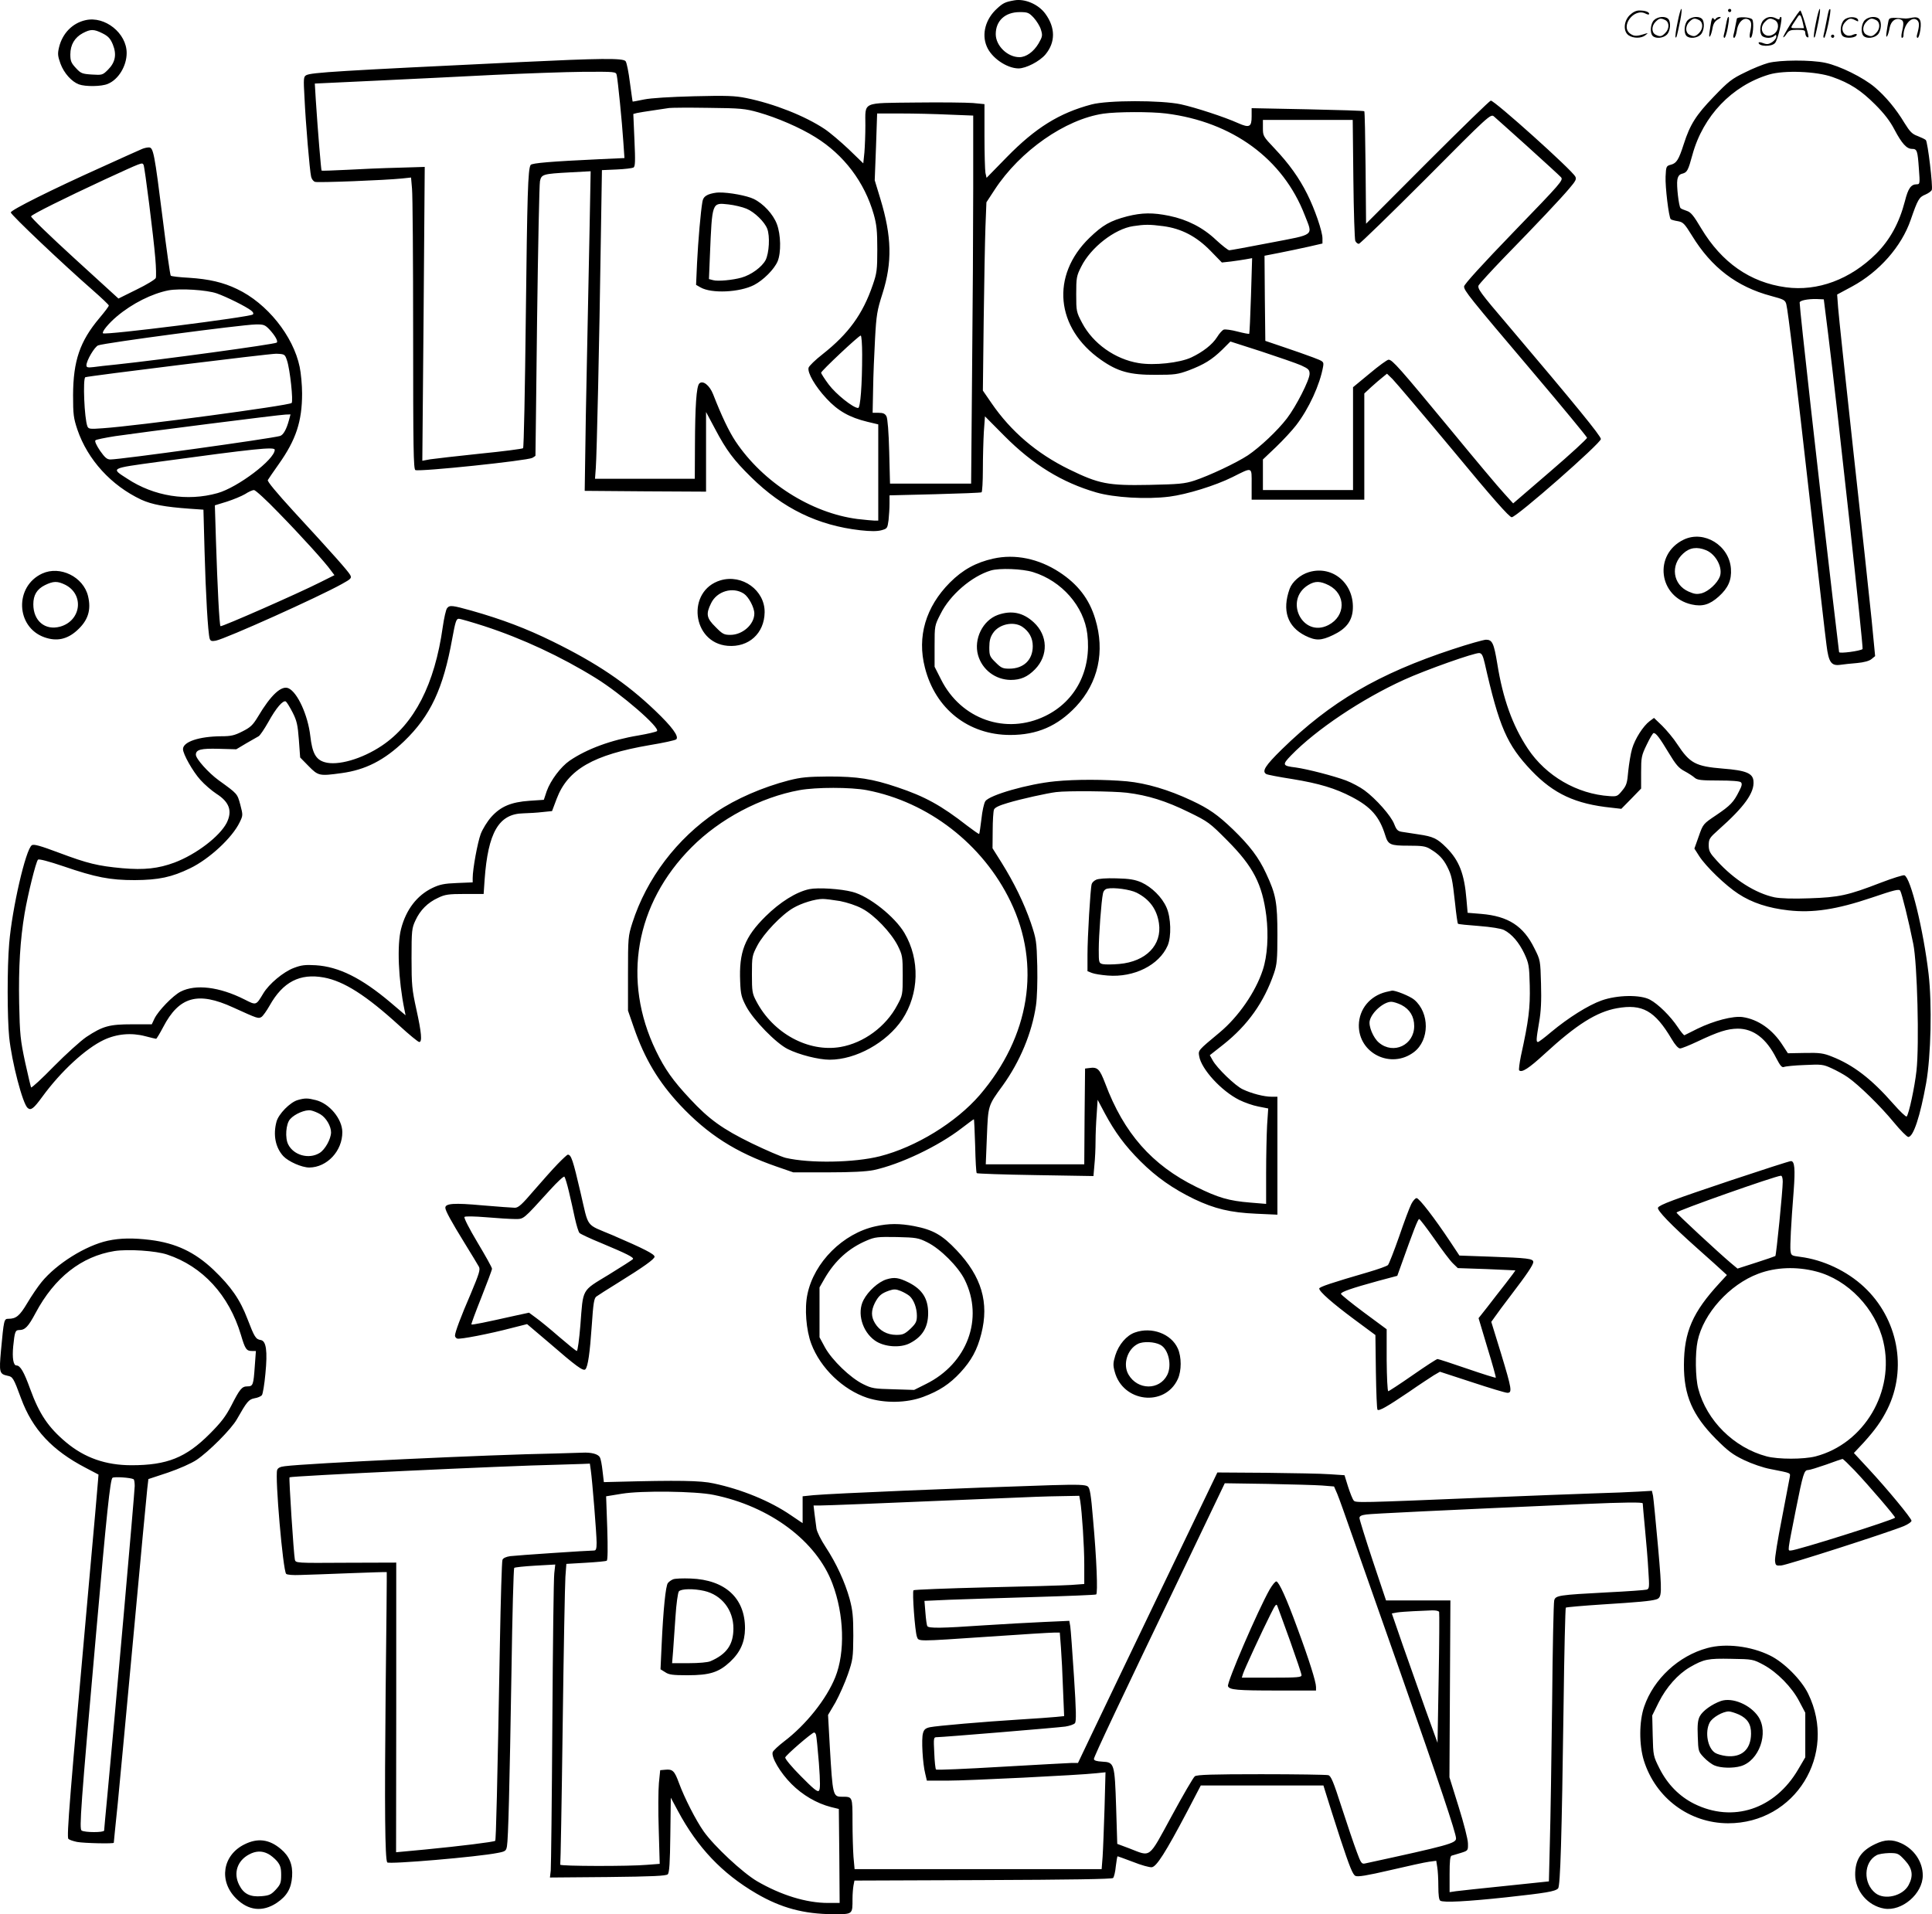 <svg version="1.0" xmlns="http://www.w3.org/2000/svg"
  viewBox="0 0 1200.438 1189.495"
 preserveAspectRatio="xMidYMid meet">
<g transform="translate(-0.298,1190.522) scale(0.1,-0.1)"
fill="#000000" stroke="none">
<path d="M6305 11903 c-56 -10 -69 -16 -107 -51 -71 -64 -97 -158 -64 -235 29
-71 124 -136 197 -137 47 0 132 44 168 87 63 76 62 167 -1 253 -43 59 -128 95
-193 83z m121 -108 c18 -20 39 -53 45 -75 11 -35 9 -43 -15 -85 -31 -52 -77
-85 -119 -85 -74 0 -147 71 -147 143 0 83 58 137 149 137 49 0 57 -3 87 -35z
M10426 11764 c-10 -47 -15 -88 -12 -91 5 -6 9 7 30 110 7 37 10 67 6 67 -4 0
-15 -39 -24 -86z M10740 11840 c0 -5 5 -10 10 -10 6 0 10 5 10 10 0 6 -4 10
-10 10 -5 0 -10 -4 -10 -10z M11286 11764 c-10 -47 -15 -88 -12 -91 5 -6 9 7
30 110 7 37 10 67 6 67 -4 0 -15 -39 -24 -86z M11366 11839 c-3 -8 -10 -41
-16 -74 -6 -33 -14 -68 -16 -77 -3 -10 -1 -18 3 -18 10 0 46 171 38 178 -2 3
-7 -1 -9 -9z M10129 11811 c-38 -38 -41 -101 -7 -125 29 -20 79 -20 104 0 18
14 18 15 1 10 -53 -17 -69 -17 -92 -2 -69 45 21 166 94 126 12 -6 21 -7 21 -1
0 12 -25 21 -62 21 -19 0 -39 -10 -59 -29z M11130 11759 c-28 -45 -49 -83 -47
-85 2 -3 12 7 21 21 14 21 24 25 66 25 43 0 50 -3 50 -19 0 -11 5 -23 10 -26
6 -3 10 -3 10 1 0 20 -44 164 -51 164 -4 0 -30 -37 -59 -81z m75 4 l7 -33 -42
0 c-42 0 -42 0 -28 23 8 12 21 32 29 44 15 25 22 18 34 -34z M10280 11780
c-22 -22 -27 -79 -8 -98 19 -19 66 -14 88 8 22 22 27 79 8 98 -19 19 -66 14
-88 -8z m71 0 c25 -14 25 -54 -1 -80 -23 -23 -33 -24 -61 -10 -25 14 -25 54 1
80 23 23 33 24 61 10z M10490 11780 c-22 -22 -27 -79 -8 -98 19 -19 66 -14 88
8 22 22 27 79 8 98 -19 19 -66 14 -88 -8z m71 0 c25 -14 25 -54 -1 -80 -23
-23 -33 -24 -61 -10 -25 14 -25 54 1 80 23 23 33 24 61 10z M10636 11774 c-3
-16 -8 -47 -11 -69 -8 -51 10 -26 19 27 5 27 15 42 34 53 18 10 22 14 10 15
-9 0 -20 -5 -24 -11 -5 -8 -9 -8 -14 1 -5 8 -10 3 -14 -16z M10737 11793 c-2
-4 -7 -26 -11 -48 -4 -22 -9 -48 -12 -57 -3 -10 -1 -18 4 -18 4 0 14 28 20 62
11 58 10 81 -1 61z M10795 11790 c-1 -3 -5 -23 -9 -45 -4 -22 -9 -48 -12 -57
-3 -10 -1 -18 4 -18 5 0 13 20 17 45 7 53 44 87 74 68 17 -11 19 -28 8 -80 -4
-18 -3 -33 2 -33 16 0 24 99 11 115 -12 14 -87 18 -95 5z M10960 11780 c-22
-22 -27 -79 -8 -98 7 -7 24 -12 38 -12 14 0 31 5 38 12 9 9 12 8 12 -5 0 -9
-12 -24 -26 -34 -21 -13 -32 -15 -55 -6 -16 6 -29 8 -29 3 0 -24 81 -27 102
-2 18 19 50 162 37 162 -5 0 -9 -5 -9 -10 0 -7 -6 -7 -19 0 -30 16 -59 12 -81
-10z m71 0 c29 -16 25 -65 -6 -86 -56 -37 -103 28 -55 76 23 23 33 24 61 10z
M11461 11781 c-23 -23 -28 -80 -9 -99 19 -19 88 -13 88 9 0 5 -11 4 -24 -2
-54 -25 -89 38 -46 81 23 23 33 24 62 9 16 -9 19 -8 16 3 -8 22 -64 22 -87 -1z
M11590 11780 c-22 -22 -27 -79 -8 -98 19 -19 66 -14 88 8 22 22 27 79 8 98
-19 19 -66 14 -88 -8z m71 0 c25 -14 25 -54 -1 -80 -23 -23 -33 -24 -61 -10
-25 14 -25 54 1 80 23 23 33 24 61 10z M11736 11771 c-3 -14 -8 -44 -11 -66
-8 -51 10 -26 19 27 8 41 35 63 66 53 22 -7 24 -21 11 -77 -5 -22 -5 -38 0
-38 5 0 9 6 9 13 0 68 51 125 85 97 15 -13 15 -35 -1 -92 -3 -10 -1 -18 4 -18
6 0 13 23 17 50 9 63 -5 84 -49 76 -17 -4 -35 -6 -41 -6 -101 8 -104 7 -109
-19z M535 11780 c-82 -18 -144 -82 -165 -168 -10 -42 -8 -55 9 -103 22 -59 69
-111 114 -128 40 -15 141 -14 180 3 66 27 117 111 117 192 0 123 -135 231
-255 204z m105 -82 c36 -18 49 -33 64 -69 25 -62 16 -111 -30 -157 -33 -33
-36 -34 -100 -30 -61 4 -69 7 -100 41 -29 31 -34 44 -34 84 0 60 27 105 77
132 49 26 69 26 123 -1z M11380 11680 c0 -5 5 -10 10 -10 6 0 10 5 10 10 0 6
-4 10 -10 10 -5 0 -10 -4 -10 -10z M3230 11519 c-1125 -54 -1292 -64 -1324
-81 -17 -9 -18 -20 -11 -141 7 -153 32 -450 41 -489 3 -15 14 -30 25 -33 19
-6 432 10 540 21 l56 6 6 -69 c4 -37 7 -445 7 -906 0 -703 2 -838 14 -843 30
-11 692 58 727 76 10 6 19 12 19 13 0 1 5 378 10 837 6 459 14 850 18 869 9
43 18 46 186 55 l129 7 -7 -373 c-4 -205 -11 -562 -16 -793 -5 -231 -10 -510
-11 -620 l-3 -200 377 -3 377 -2 0 247 0 248 56 -105 c70 -133 116 -194 224
-300 197 -194 414 -300 679 -330 63 -7 104 -7 130 0 37 10 38 12 45 63 3 28 6
75 6 103 l0 51 282 7 c155 4 285 9 290 12 4 3 8 67 8 142 0 75 3 180 6 233 l7
97 121 -122 c177 -178 357 -289 571 -351 111 -32 311 -44 454 -26 109 14 284
68 391 121 128 64 120 67 120 -44 l0 -96 350 0 350 0 0 330 0 330 43 40 c24
22 56 49 71 61 l27 22 34 -33 c18 -18 188 -218 377 -445 243 -294 349 -414
364 -414 29 -1 554 460 554 486 0 19 -161 216 -572 701 -181 212 -197 235
-187 255 7 11 76 87 153 167 209 214 355 369 409 433 40 47 47 59 38 75 -22
42 -501 472 -525 472 -6 0 -183 -172 -393 -382 l-382 -383 -3 347 c-2 190 -5
349 -8 352 -3 3 -162 8 -353 12 l-347 7 0 -52 c0 -65 -14 -72 -84 -41 -84 38
-265 97 -356 117 -122 26 -454 26 -555 -1 -200 -53 -348 -145 -526 -327 l-126
-129 -7 31 c-3 17 -6 121 -6 229 l0 198 -72 7 c-40 3 -200 5 -356 3 -338 -4
-312 8 -312 -142 0 -56 -3 -131 -6 -168 l-7 -68 -91 88 c-51 48 -118 105 -150
126 -122 81 -314 157 -487 192 -69 14 -121 16 -323 11 -150 -4 -267 -11 -311
-20 -38 -8 -71 -14 -71 -13 -1 0 -8 54 -17 118 -8 65 -20 125 -27 133 -16 20
-159 18 -660 -6z m605 -81 c7 -31 33 -290 41 -414 l7 -101 -154 -7 c-301 -14
-422 -24 -429 -36 -17 -27 -21 -181 -30 -948 -5 -443 -12 -808 -17 -812 -4 -4
-125 -20 -268 -34 -143 -15 -282 -31 -309 -35 l-49 -9 8 913 7 913 -164 -5
c-89 -2 -233 -8 -318 -13 -85 -4 -157 -7 -159 -5 -3 4 -23 241 -36 441 l-6
100 383 18 c211 10 541 26 733 36 193 9 441 18 552 19 202 1 203 1 208 -21z
m880 -231 c116 -33 258 -94 354 -154 178 -110 306 -280 363 -480 18 -64 22
-103 22 -218 0 -127 -3 -148 -28 -220 -62 -182 -151 -304 -312 -431 -45 -35
-84 -73 -87 -84 -8 -31 41 -116 111 -191 71 -77 143 -118 255 -145 l67 -16 0
-299 0 -299 -23 0 c-12 0 -60 5 -106 10 -288 37 -588 228 -758 483 -41 62 -86
156 -139 292 -22 56 -64 89 -86 67 -18 -18 -26 -140 -27 -384 l-1 -208 -310 0
-310 0 5 68 c6 78 22 781 31 1413 l7 437 91 4 c50 2 97 8 105 12 11 7 12 39 6
171 l-7 162 23 6 c13 3 58 10 99 16 41 6 86 13 100 15 14 2 124 3 245 1 200
-2 228 -5 310 -28z m2533 -7 c413 -52 727 -282 862 -632 51 -131 68 -117 -213
-171 -133 -26 -249 -47 -256 -47 -7 0 -44 29 -82 64 -81 77 -179 127 -291 150
-102 21 -169 20 -261 -3 -106 -28 -151 -53 -235 -134 -241 -234 -211 -560 72
-758 104 -73 179 -94 341 -93 118 0 137 3 205 28 94 36 142 65 207 128 l51 51
193 -62 c106 -35 216 -73 246 -86 46 -21 53 -28 53 -53 0 -38 -84 -203 -141
-277 -59 -77 -168 -179 -242 -229 -73 -48 -239 -126 -332 -157 -62 -20 -95
-23 -282 -27 -256 -5 -312 6 -498 97 -200 98 -361 235 -482 412 l-53 77 5 433
c3 239 8 502 11 585 l6 152 51 78 c158 242 439 438 676 473 82 12 294 13 389
1z m-1350 -7 l152 -6 0 -446 c0 -245 -3 -760 -7 -1143 l-6 -698 -252 0 -252 0
-5 198 c-3 122 -10 207 -17 220 -9 17 -21 22 -49 22 l-37 0 3 148 c1 81 7 221
12 312 8 148 13 177 46 280 62 195 58 356 -13 590 l-35 115 8 208 7 207 147 0
c81 0 215 -3 298 -7z m3597 -199 c104 -94 198 -180 207 -190 16 -18 3 -33
-293 -339 -197 -204 -309 -327 -309 -340 0 -26 30 -64 426 -531 185 -218 337
-403 338 -409 0 -7 -102 -101 -229 -210 l-230 -198 -57 63 c-32 34 -183 214
-335 399 -314 380 -359 431 -382 431 -9 0 -62 -39 -118 -86 l-103 -85 0 -320
0 -319 -280 0 -280 0 0 95 0 95 81 77 c45 43 101 104 125 135 80 104 148 252
168 365 5 31 4 32 -62 57 -37 14 -119 43 -182 64 l-115 39 -3 264 -2 265 92
18 c51 10 132 27 181 38 l87 20 0 32 c0 43 -48 183 -95 276 -50 100 -113 188
-202 282 -71 75 -73 78 -73 127 l0 51 279 0 279 0 4 -367 c2 -203 8 -376 12
-385 5 -10 14 -18 22 -18 7 0 194 182 416 404 391 394 403 404 423 388 11 -9
105 -94 210 -188z m-2265 -494 c114 -15 207 -64 294 -153 l71 -73 55 6 c30 4
73 10 94 14 l39 7 -7 -232 c-4 -129 -9 -235 -11 -238 -2 -2 -35 4 -73 14 -38
10 -76 15 -85 12 -9 -3 -28 -24 -42 -47 -29 -46 -88 -92 -160 -126 -73 -34
-232 -51 -327 -35 -147 24 -284 122 -351 249 -36 68 -37 73 -37 179 0 102 2
114 31 171 59 119 208 235 323 252 73 11 101 11 186 0z m-1870 -798 c0 -188
-11 -332 -25 -332 -31 0 -138 86 -183 146 -26 35 -47 68 -47 73 0 11 234 231
246 231 5 0 9 -53 9 -118z M4404 10696 c-24 -11 -33 -22 -37 -47 -10 -57 -26
-237 -33 -379 l-6 -135 28 -16 c68 -39 242 -31 332 15 58 30 126 98 147 148
22 54 20 165 -5 231 -23 61 -84 127 -144 156 -41 20 -151 41 -216 40 -19 0
-49 -6 -66 -13z m238 -88 c50 -21 112 -82 128 -124 18 -46 12 -151 -10 -195
-23 -43 -89 -92 -150 -109 -53 -15 -145 -24 -175 -16 l-27 7 6 147 c14 334 12
328 115 317 36 -4 87 -16 113 -27z M10990 11514 c-30 -8 -96 -34 -145 -59 -81
-39 -102 -55 -195 -152 -108 -112 -146 -171 -185 -293 -31 -97 -45 -119 -79
-128 -30 -8 -31 -10 -34 -74 -3 -63 20 -253 32 -265 3 -3 23 -9 43 -12 34 -6
42 -14 89 -90 121 -198 278 -318 492 -375 78 -21 87 -25 94 -51 11 -42 57
-426 153 -1275 47 -415 90 -795 97 -844 13 -107 30 -130 86 -122 20 3 67 8
104 11 43 4 76 13 90 25 l22 18 -22 228 c-13 126 -63 595 -113 1043 -49 448
-92 851 -95 895 l-6 81 93 50 c168 91 307 248 364 414 44 127 52 141 91 157
19 8 37 21 40 29 8 20 -25 298 -37 310 -5 5 -28 16 -51 25 -34 12 -48 27 -81
80 -54 90 -118 166 -185 223 -72 61 -218 133 -308 152 -89 19 -282 18 -354 -1z
m398 -87 c109 -38 178 -83 267 -172 56 -56 92 -103 119 -155 46 -87 76 -120
109 -120 32 0 35 -11 43 -125 7 -90 6 -95 -13 -95 -36 0 -54 -25 -74 -105 -35
-135 -92 -239 -178 -326 -161 -160 -364 -236 -562 -209 -222 30 -398 154 -525
365 -48 81 -65 102 -91 110 -18 6 -35 13 -38 17 -11 11 -26 142 -20 175 4 24
13 35 31 39 30 8 36 19 63 118 66 241 246 429 476 498 94 28 295 20 393 -15z
m-26 -1597 c58 -465 220 -1951 214 -1958 -12 -12 -146 -30 -146 -19 0 1 -18
153 -40 337 -87 742 -204 1784 -205 1835 0 13 50 23 105 22 l45 -2 27 -215z
M880 10977 c-14 -6 -122 -54 -240 -108 -314 -141 -570 -269 -570 -284 0 -14
325 -322 507 -481 56 -49 102 -93 102 -97 1 -5 -26 -40 -58 -78 -122 -145
-163 -266 -164 -479 0 -121 3 -143 27 -215 64 -187 210 -347 397 -435 66 -30
146 -45 300 -56 l86 -6 7 -259 c7 -260 21 -508 32 -543 5 -14 12 -17 38 -12
64 13 638 271 783 352 58 32 62 37 52 56 -13 24 -103 126 -352 396 -107 117
-165 187 -160 194 4 7 34 51 68 99 107 151 145 265 145 439 0 52 -7 127 -15
165 -40 193 -203 396 -389 484 -87 42 -175 62 -298 70 -58 3 -110 9 -114 13
-4 4 -26 160 -49 345 -53 422 -59 453 -88 452 -12 0 -33 -5 -47 -12z m15 -96
c7 -12 62 -445 73 -581 5 -58 6 -113 3 -122 -3 -9 -57 -42 -119 -72 l-113 -56
-275 251 c-151 138 -272 255 -268 260 7 13 211 114 454 227 242 111 235 109
245 93z m455 -799 c60 -21 183 -82 214 -107 12 -9 16 -18 10 -24 -17 -16 -919
-130 -931 -117 -9 9 36 63 86 105 96 81 219 142 321 162 71 13 237 3 300 -19z
m327 -224 c36 -39 56 -75 45 -82 -18 -11 -714 -106 -997 -136 -55 -5 -119 -13
-142 -16 -35 -4 -43 -2 -43 11 0 30 51 116 73 124 42 16 887 128 978 130 50 1
58 -2 86 -31z m109 -192 c19 -55 40 -254 29 -265 -16 -16 -964 -143 -1173
-157 -80 -6 -89 -5 -96 12 -19 49 -29 295 -13 305 13 7 1147 147 1186 146 53
-2 54 -3 67 -41z m12 -373 c-15 -56 -35 -91 -55 -97 -60 -17 -989 -146 -1054
-146 -21 0 -34 11 -65 55 -22 33 -34 59 -28 64 5 5 60 16 123 26 164 24 1020
133 1058 134 l31 1 -10 -37z m-88 -183 c0 -60 -230 -234 -355 -269 -188 -53
-396 -20 -562 90 -103 66 -108 63 192 104 602 82 725 95 725 75z m21 -388
c141 -144 295 -314 329 -363 l21 -28 -88 -44 c-136 -69 -614 -279 -620 -273
-7 7 -19 245 -28 526 l-7 225 75 23 c40 13 91 34 113 47 21 14 46 25 55 25 9
0 77 -62 150 -138z M10465 8552 c-190 -91 -157 -357 49 -403 67 -15 112 -1
168 49 59 53 81 103 76 173 -10 145 -167 241 -293 181z m139 -66 c62 -26 105
-110 85 -164 -16 -42 -70 -91 -111 -103 -32 -8 -46 -6 -83 10 -98 43 -115 164
-33 237 40 37 86 43 142 20z M6175 8434 c-108 -24 -190 -69 -270 -149 -150
-151 -205 -336 -155 -529 65 -256 270 -418 530 -418 167 0 294 55 409 177 138
148 181 342 119 545 -37 123 -108 215 -223 290 -129 84 -275 114 -410 84z
m247 -84 c178 -55 316 -212 337 -385 27 -224 -72 -417 -261 -509 -244 -119
-524 -21 -648 227 l-40 79 0 128 c0 127 0 128 37 200 58 118 193 234 312 270
53 16 196 11 263 -10z M6203 8084 c-94 -34 -151 -150 -123 -250 26 -91 108
-153 203 -154 62 0 105 19 151 66 84 86 80 211 -8 292 -66 61 -138 76 -223 46z
m151 -73 c43 -29 66 -70 66 -121 0 -86 -57 -140 -146 -140 -41 0 -51 5 -85 39
-36 35 -39 43 -39 93 0 41 6 64 23 89 37 56 127 75 181 40z M265 8341 c-173
-80 -164 -333 14 -396 76 -27 141 -13 202 42 69 62 90 127 69 214 -29 120
-174 191 -285 140z m144 -70 c119 -61 98 -224 -33 -260 -93 -25 -166 36 -166
139 0 57 22 94 72 119 53 26 78 26 127 2z M8136 8350 c-54 -16 -104 -60 -120
-104 -48 -134 -14 -235 97 -291 65 -32 98 -32 173 4 78 37 115 83 122 151 15
164 -122 285 -272 240z m124 -82 c107 -56 105 -191 -3 -247 -160 -82 -279 155
-125 249 43 26 74 25 128 -2z M4480 8299 c-213 -64 -179 -388 44 -407 131 -11
228 77 230 208 2 137 -139 239 -274 199z m145 -83 c30 -20 65 -86 65 -123 0
-68 -73 -133 -149 -133 -39 0 -49 5 -92 49 -56 55 -61 80 -28 147 36 76 136
105 204 60z M2781 8126 c-7 -8 -19 -61 -27 -117 -50 -356 -176 -602 -379 -738
-124 -83 -275 -126 -355 -102 -55 16 -77 57 -89 163 -15 129 -79 270 -135 296
-44 20 -110 -41 -190 -176 -32 -53 -47 -67 -97 -92 -49 -25 -71 -30 -131 -30
-137 -1 -238 -34 -238 -80 0 -31 61 -139 108 -191 26 -29 70 -67 99 -86 82
-52 101 -108 64 -182 -44 -84 -189 -195 -324 -246 -100 -37 -187 -47 -324 -35
-152 14 -215 29 -396 97 -112 42 -154 54 -166 46 -38 -24 -123 -393 -141 -611
-13 -152 -12 -461 0 -582 16 -154 84 -415 115 -440 20 -17 37 -4 91 70 116
159 270 300 382 353 81 38 171 46 258 23 34 -9 64 -16 67 -16 3 0 23 33 44 73
99 190 216 222 434 122 156 -71 157 -71 177 -59 9 6 32 38 50 70 83 148 188
202 337 175 125 -23 263 -111 470 -300 61 -56 116 -101 123 -101 19 0 14 58
-18 203 -27 123 -30 150 -30 318 0 172 2 187 24 234 29 64 77 112 141 141 43
21 65 24 167 24 l116 0 6 88 c21 294 88 410 240 413 34 1 88 4 120 8 l59 6 29
77 c69 182 228 273 578 333 85 14 159 30 165 36 18 18 -27 79 -132 179 -179
171 -361 294 -638 430 -161 79 -310 136 -504 191 -119 33 -134 35 -150 15z
m232 -112 c236 -77 476 -189 691 -322 159 -98 403 -310 381 -330 -6 -5 -57
-17 -115 -27 -170 -28 -321 -84 -428 -157 -55 -38 -118 -122 -142 -189 l-18
-54 -89 -6 c-114 -8 -179 -35 -238 -101 -24 -27 -53 -74 -65 -105 -20 -54 -50
-218 -50 -274 l0 -27 -97 -4 c-80 -3 -108 -9 -154 -31 -95 -46 -163 -134 -194
-254 -26 -99 -17 -318 21 -502 l7 -35 -94 80 c-180 152 -321 222 -464 231 -66
4 -90 1 -137 -17 -64 -24 -154 -99 -189 -158 -46 -76 -43 -75 -118 -37 -155
78 -302 96 -396 48 -48 -25 -138 -118 -162 -167 l-17 -36 -123 0 c-141 0 -181
-11 -284 -79 -35 -24 -126 -106 -201 -182 -75 -77 -139 -136 -142 -131 -2 4
-19 75 -37 157 -29 137 -33 169 -37 367 -4 222 6 391 34 558 20 117 70 320 83
333 6 6 66 -10 158 -41 201 -69 290 -86 443 -86 149 1 230 18 345 74 118 57
261 189 307 285 21 43 21 45 4 110 -19 69 -16 66 -135 152 -63 46 -141 133
-141 158 0 32 31 40 142 37 l109 -3 62 37 c34 20 69 39 77 44 8 4 35 44 60 88
49 89 92 138 109 128 6 -4 25 -35 42 -68 26 -51 32 -77 39 -170 l8 -110 53
-54 c60 -61 67 -62 205 -43 148 20 265 80 388 198 164 158 243 327 299 638 19
104 25 123 40 123 10 0 82 -21 160 -46z M9030 7871 c-464 -153 -760 -327
-1062 -622 -104 -102 -126 -137 -97 -154 6 -4 78 -18 162 -31 166 -27 268 -58
369 -111 119 -62 172 -122 208 -238 18 -59 31 -65 144 -65 85 0 107 -3 136
-21 53 -32 80 -60 105 -109 28 -56 32 -75 49 -228 7 -68 15 -125 18 -127 2 -3
61 -9 130 -14 77 -6 138 -16 156 -25 49 -25 93 -77 126 -146 28 -61 31 -74 34
-200 3 -137 -6 -215 -55 -437 -9 -45 -14 -85 -11 -89 17 -16 60 12 158 102
199 183 323 261 450 284 158 28 235 -15 340 -192 21 -36 41 -58 52 -58 10 0
59 20 110 44 129 61 184 78 248 79 98 0 178 -61 240 -184 25 -48 35 -59 48
-54 9 4 67 10 128 12 104 5 115 4 167 -20 31 -14 77 -39 101 -56 69 -48 203
-179 286 -280 41 -50 82 -91 90 -91 32 0 74 130 111 335 30 170 37 490 15 679
-32 272 -111 597 -150 612 -7 3 -74 -18 -147 -46 -204 -79 -260 -91 -444 -97
-102 -4 -180 -1 -216 6 -117 25 -250 108 -358 227 -44 48 -51 61 -51 97 0 39
5 46 62 97 160 142 223 230 216 302 -4 48 -47 66 -190 77 -170 14 -205 33
-283 151 -23 36 -66 87 -94 115 l-51 49 -27 -20 c-41 -31 -91 -110 -109 -171
-9 -30 -19 -93 -24 -139 -6 -74 -11 -90 -38 -122 -28 -35 -33 -37 -78 -34
-202 13 -395 125 -508 295 -95 143 -155 310 -190 529 -21 127 -31 148 -70 148
-17 -1 -110 -27 -206 -59z m198 -86 c90 -398 138 -508 291 -669 138 -144 273
-207 497 -230 l61 -7 62 63 61 63 0 100 c0 94 2 105 35 173 19 40 38 72 43 72
15 0 38 -31 94 -124 44 -73 62 -94 98 -113 24 -13 52 -31 63 -41 16 -14 40
-17 148 -17 82 0 132 -4 139 -11 9 -9 6 -23 -11 -55 -34 -69 -55 -90 -142
-149 -82 -55 -82 -55 -109 -132 l-27 -76 30 -47 c41 -64 164 -183 243 -234 85
-56 187 -89 312 -103 151 -17 298 5 517 79 141 48 170 55 177 43 10 -17 52
-185 81 -330 25 -121 38 -627 20 -788 -11 -101 -47 -269 -61 -285 -4 -4 -42
32 -84 80 -136 155 -249 241 -382 293 -50 20 -75 24 -166 22 l-106 -2 -32 49
c-63 99 -153 162 -250 176 -59 8 -178 -23 -279 -72 -42 -21 -79 -39 -82 -41
-3 -1 -22 21 -41 50 -45 68 -122 144 -173 171 -59 32 -203 30 -301 -5 -82 -29
-206 -107 -313 -196 -40 -34 -77 -62 -82 -62 -12 0 -11 16 7 122 12 67 15 134
12 240 -4 145 -4 147 -41 220 -68 139 -163 200 -330 214 l-85 7 -7 81 c-13
161 -45 244 -126 325 -56 56 -82 68 -171 81 -40 6 -87 13 -104 16 -26 4 -34
12 -48 48 -19 51 -114 158 -185 210 -27 20 -78 47 -114 61 -78 29 -241 71
-313 81 -83 10 -86 16 -29 75 155 160 440 351 702 470 136 62 439 169 468 166
15 -2 22 -15 33 -62z M4905 7056 c-165 -43 -330 -115 -450 -196 -247 -166
-435 -415 -523 -690 -26 -82 -27 -92 -27 -315 l0 -230 37 -107 c67 -193 152
-335 286 -479 173 -184 346 -295 600 -383 l104 -36 216 0 c147 0 238 5 283 14
164 35 402 148 548 261 39 30 73 55 75 55 2 0 5 -74 8 -164 2 -91 6 -168 10
-171 3 -3 167 -9 365 -12 l360 -6 6 69 c4 38 7 103 7 145 0 42 3 117 7 168 l6
92 44 -83 c64 -119 125 -202 222 -299 98 -98 202 -171 334 -235 126 -60 224
-84 385 -91 l132 -6 0 366 0 367 -37 0 c-46 0 -124 20 -178 46 -45 20 -161
132 -187 180 l-18 32 85 67 c151 120 252 262 314 443 18 54 21 84 21 238 0
201 -9 251 -70 381 -46 100 -102 173 -206 274 -95 91 -149 129 -258 180 -143
67 -279 107 -401 119 -135 12 -318 13 -447 0 -165 -16 -408 -85 -433 -124 -8
-12 -19 -61 -24 -110 -6 -49 -12 -91 -14 -93 -2 -2 -35 21 -73 50 -164 128
-265 183 -435 240 -157 53 -248 67 -428 67 -130 -1 -171 -5 -246 -24z m484
-61 c381 -73 721 -335 893 -692 191 -396 120 -839 -192 -1203 -147 -170 -396
-323 -620 -380 -158 -40 -435 -45 -585 -10 -28 7 -123 48 -212 91 -180 88
-264 148 -382 275 -106 113 -157 185 -212 299 -212 438 -129 914 221 1265 176
177 429 311 670 355 104 19 319 19 419 0z m1616 -16 c130 -16 243 -51 385
-121 119 -58 129 -65 240 -177 160 -161 216 -270 241 -466 15 -123 7 -251 -22
-338 -45 -137 -151 -290 -267 -387 -137 -114 -134 -111 -128 -148 13 -80 137
-216 249 -272 32 -16 86 -35 119 -41 l61 -12 -7 -105 c-3 -58 -6 -191 -6 -296
l0 -192 -97 8 c-135 11 -200 30 -338 98 -274 135 -449 333 -565 643 -35 91
-47 103 -101 95 l-24 -3 -3 -297 -2 -298 -306 0 -306 0 7 173 c8 194 6 190 98
316 108 150 182 328 207 498 7 48 10 148 8 245 -4 156 -6 167 -40 269 -43 124
-103 247 -182 374 l-56 89 1 110 c0 61 4 120 8 130 5 13 32 26 87 42 79 24
243 60 299 67 69 9 357 6 440 -4z M5032 6380 c-81 -17 -182 -80 -273 -170
-129 -128 -165 -221 -157 -405 3 -79 8 -98 38 -155 45 -84 185 -228 258 -264
70 -35 191 -66 260 -66 163 0 354 106 451 250 105 159 111 372 14 537 -60 102
-221 230 -324 256 -72 19 -213 28 -267 17z m190 -74 c45 -9 101 -27 138 -47
76 -40 179 -148 221 -230 29 -59 31 -67 31 -185 0 -120 -1 -124 -34 -185 -70
-133 -208 -235 -353 -260 -199 -34 -418 84 -523 285 -25 47 -27 61 -27 166 0
111 1 117 34 180 39 74 150 191 223 233 51 30 136 56 183 56 17 0 65 -6 107
-13z M6813 6438 c-13 -6 -25 -18 -27 -27 -8 -27 -26 -328 -26 -439 l0 -102 28
-11 c15 -6 59 -13 98 -16 164 -13 319 65 372 186 24 56 21 174 -7 237 -28 64
-91 126 -156 156 -40 17 -72 23 -155 25 -64 2 -114 -2 -127 -9z m252 -80 c81
-41 126 -103 139 -190 20 -135 -80 -238 -246 -253 -43 -4 -89 -4 -103 -1 -24
6 -25 9 -25 89 0 88 16 304 26 349 3 17 13 28 27 31 41 9 142 -5 182 -25z
M8615 5741 c-100 -25 -167 -106 -169 -206 -2 -176 200 -275 342 -168 98 74 99
244 2 326 -26 22 -120 60 -139 56 -3 -1 -19 -4 -36 -8z m96 -81 c52 -27 79
-72 79 -131 0 -118 -129 -179 -219 -103 -35 29 -66 103 -57 137 13 53 87 117
134 117 12 0 41 -9 63 -20z M1852 5069 c-47 -14 -118 -86 -131 -134 -22 -82
-7 -160 42 -214 32 -34 115 -71 162 -71 110 1 206 103 205 221 -1 81 -80 177
-165 198 -51 13 -68 13 -113 0z m143 -89 c35 -22 65 -73 65 -112 -1 -41 -37
-107 -72 -128 -66 -40 -160 -14 -194 53 -21 40 -15 129 12 158 28 32 94 60
128 54 16 -3 43 -14 61 -25z M3469 4673 c-31 -32 -97 -106 -148 -165 -75 -88
-97 -108 -119 -108 -15 0 -106 7 -203 15 -174 16 -229 12 -229 -15 0 -18 38
-87 120 -220 43 -69 82 -135 89 -147 9 -18 1 -43 -50 -165 -64 -148 -99 -242
-99 -263 0 -7 6 -15 14 -18 16 -6 199 29 343 67 l91 23 139 -118 c166 -144
210 -176 223 -163 16 16 28 100 40 274 9 135 14 167 28 178 9 7 69 45 132 84
163 101 230 149 230 164 0 16 -67 50 -262 134 -170 72 -145 38 -198 265 -47
202 -58 235 -79 235 -4 0 -32 -26 -62 -57z m69 -173 c11 -47 28 -121 37 -165
10 -44 22 -85 29 -92 6 -6 67 -35 136 -63 155 -65 202 -88 196 -99 -3 -4 -71
-48 -151 -97 -171 -104 -158 -82 -176 -315 -7 -87 -17 -159 -22 -159 -5 0 -54
40 -110 88 -56 49 -121 102 -145 119 l-42 31 -88 -19 c-187 -42 -266 -58 -270
-54 -2 2 26 78 62 168 36 91 66 171 66 178 0 8 -41 81 -90 163 -52 87 -86 154
-81 159 5 5 62 4 135 -2 70 -6 150 -11 178 -11 57 0 48 -7 217 179 46 51 87
89 91 84 4 -4 17 -46 28 -93z M10760 4571 c-367 -123 -443 -152 -455 -170 -9
-15 81 -108 245 -254 74 -66 146 -130 159 -143 l24 -22 -45 -49 c-168 -182
-221 -304 -222 -508 -1 -191 53 -314 198 -461 76 -76 105 -98 176 -132 48 -23
120 -48 165 -56 131 -26 123 -22 118 -53 -3 -16 -25 -131 -49 -257 -25 -126
-44 -243 -42 -260 3 -29 6 -31 38 -29 35 2 672 207 763 245 26 11 47 26 47 33
0 15 -150 197 -269 325 l-89 96 60 64 c73 81 111 134 148 208 125 252 66 563
-145 760 -106 99 -254 169 -397 187 -54 7 -56 8 -60 39 -3 31 3 158 20 372 10
135 6 184 -17 184 -9 0 -176 -54 -371 -119z m320 -9 c0 -53 -40 -456 -46 -462
-3 -2 -57 -21 -120 -41 l-115 -37 -42 35 c-78 66 -337 306 -337 313 0 11 612
227 648 229 7 1 12 -13 12 -37z m208 -558 c197 -51 369 -231 417 -436 73 -309
-119 -634 -421 -713 -74 -19 -232 -19 -304 0 -203 54 -373 222 -425 421 -18
68 -20 220 -4 296 36 171 198 351 377 418 108 41 238 46 360 14z m238 -1236
c89 -94 256 -289 252 -294 -17 -16 -612 -204 -648 -204 -20 0 -22 -16 31 252
45 226 52 248 76 248 10 0 61 16 113 34 52 19 98 35 101 35 4 1 37 -32 75 -71z
M8772 4423 c-11 -21 -45 -112 -76 -203 -32 -91 -63 -170 -69 -176 -7 -7 -61
-26 -122 -44 -227 -66 -305 -92 -305 -102 0 -19 82 -91 218 -192 l131 -97 3
-229 c2 -126 6 -231 10 -235 9 -10 60 19 193 109 66 46 137 92 157 105 l38 22
199 -65 c109 -36 208 -66 220 -66 31 0 28 22 -39 243 l-61 198 23 32 c12 18
56 77 98 132 100 131 140 190 140 208 0 21 -37 25 -262 33 l-197 7 -57 86
c-97 146 -193 271 -209 271 -8 0 -23 -17 -33 -37z m143 -216 c47 -68 99 -137
116 -153 l30 -29 177 -6 c97 -4 178 -8 180 -8 2 -1 -25 -37 -60 -82 -35 -45
-87 -111 -115 -148 l-53 -67 55 -184 c31 -100 54 -184 52 -186 -2 -2 -82 23
-178 56 -95 33 -179 60 -184 60 -6 0 -75 -45 -154 -100 -79 -55 -148 -100
-152 -100 -5 0 -9 87 -10 193 l0 192 -142 105 c-78 58 -142 110 -142 115 0 12
66 35 230 80 l120 32 23 64 c76 213 105 289 113 289 4 0 47 -56 94 -123z
M5444 4285 c-203 -44 -383 -224 -424 -422 -19 -88 -8 -224 24 -309 57 -151
197 -285 347 -335 108 -35 245 -33 349 6 99 37 163 79 230 151 69 75 105 141
130 240 50 195 2 356 -153 520 -90 95 -146 127 -264 150 -90 17 -158 17 -239
-1z m321 -100 c81 -40 192 -151 232 -232 120 -242 16 -521 -240 -648 l-74 -37
-129 4 c-119 3 -134 5 -188 32 -80 39 -194 150 -237 228 l-34 63 0 155 0 155
32 56 c65 112 151 189 263 236 49 21 68 23 185 21 121 -3 134 -5 190 -33z
M5511 3955 c-51 -16 -114 -73 -143 -129 -41 -79 -8 -195 71 -251 56 -40 157
-48 217 -17 78 40 114 99 114 187 0 90 -36 147 -120 190 -63 31 -89 35 -139
20z m143 -103 c27 -24 46 -75 46 -123 0 -36 -6 -48 -40 -81 -36 -33 -47 -38
-88 -38 -56 0 -104 26 -132 72 -25 41 -25 78 -1 127 24 45 40 59 88 76 30 10
42 10 72 -2 20 -8 44 -22 55 -31z M672 4195 c-137 -30 -318 -143 -411 -257
-23 -28 -63 -87 -89 -131 -47 -79 -69 -97 -117 -97 -27 0 -28 -5 -46 -198 -12
-135 -10 -145 41 -156 32 -6 37 -13 84 -141 71 -192 192 -322 401 -431 l80
-42 -3 -38 c-1 -22 -27 -311 -57 -644 -118 -1319 -139 -1570 -127 -1582 6 -6
30 -14 54 -19 44 -8 228 -12 228 -5 0 3 11 114 25 248 13 134 58 614 100 1068
42 454 79 852 83 884 l7 60 121 40 c70 24 145 57 178 79 76 51 217 192 251
253 62 109 73 123 109 130 20 3 40 12 46 19 6 7 16 67 22 133 14 142 5 205
-29 210 -31 5 -39 18 -82 130 -46 121 -102 202 -213 308 -116 109 -232 164
-391 184 -107 13 -187 12 -265 -5z m370 -86 c220 -73 384 -252 458 -499 26
-88 34 -100 68 -100 l25 0 -7 -95 c-8 -116 -11 -125 -46 -125 -34 0 -47 -16
-100 -120 -35 -67 -63 -104 -135 -176 -147 -147 -264 -194 -485 -194 -160 0
-291 46 -406 142 -111 93 -167 176 -224 333 -38 105 -61 145 -85 145 -19 0
-27 46 -20 119 9 89 13 101 36 101 38 0 57 20 103 106 117 220 285 352 490
385 85 13 257 2 328 -22z m-209 -1396 c4 -2 7 -21 7 -42 0 -36 -127 -1473
-170 -1924 -11 -114 -20 -212 -20 -217 0 -13 -120 -13 -140 0 -15 10 -6 142
91 1235 64 728 87 948 101 957 12 8 114 1 131 -9z M7055 3625 c-52 -18 -101
-75 -122 -142 -14 -46 -15 -61 -4 -101 50 -191 311 -222 392 -47 24 52 24 138
0 191 -41 91 -162 136 -266 99z m158 -77 c51 -27 73 -128 42 -188 -49 -95
-183 -94 -240 3 -37 63 -8 158 58 191 33 17 103 14 140 -6z M3455 2873 c-404
-7 -1547 -61 -1682 -79 -29 -3 -44 -11 -48 -24 -14 -44 36 -625 56 -645 6 -6
43 -9 87 -7 42 1 181 6 307 11 127 5 230 8 231 7 1 0 -2 -341 -7 -756 -7 -708
-4 -1027 10 -1048 9 -13 564 34 687 59 48 9 52 13 57 42 8 46 16 357 28 1087
5 349 13 638 17 642 4 4 63 10 131 14 l124 7 -6 -54 c-4 -30 -9 -448 -12 -929
-3 -481 -8 -895 -10 -919 l-5 -43 360 3 c276 3 362 7 372 17 10 10 14 72 16
244 l3 232 44 -82 c122 -228 275 -389 487 -513 154 -90 295 -128 479 -129 122
0 119 -2 119 96 0 28 3 65 6 82 l6 31 799 3 c537 2 801 6 808 13 6 6 14 39 17
73 4 34 9 62 11 62 2 0 45 -16 96 -35 50 -20 103 -35 117 -33 29 4 84 89 220
347 l84 161 381 0 381 0 18 -58 c9 -31 49 -155 88 -276 57 -172 76 -220 93
-228 15 -7 71 2 217 36 107 25 216 49 240 52 l45 6 6 -38 c4 -22 7 -76 7 -121
0 -53 4 -84 12 -89 20 -13 167 -5 410 21 246 27 303 36 322 55 14 14 23 315
34 1127 4 337 11 615 14 618 3 3 106 12 229 20 223 14 298 21 332 31 37 11 38
34 12 328 -14 156 -28 298 -31 316 l-7 31 -86 -5 c-47 -3 -171 -8 -276 -11
-104 -3 -397 -15 -650 -25 -820 -34 -829 -34 -841 -19 -7 8 -22 46 -35 86
l-22 71 -91 6 c-50 4 -228 7 -395 9 l-304 2 -351 -730 c-193 -402 -388 -808
-433 -903 l-82 -172 -38 0 c-21 -1 -218 -11 -438 -24 -220 -13 -403 -21 -406
-17 -4 3 -9 50 -11 103 -5 95 -4 98 16 98 35 0 748 59 798 66 26 4 53 13 60
21 9 12 8 75 -6 291 -10 153 -20 292 -23 311 l-6 34 -156 -7 c-86 -4 -255 -13
-376 -21 -261 -18 -342 -19 -350 -5 -4 6 -9 44 -12 84 l-6 73 154 7 c85 3 323
11 529 17 206 6 378 13 384 16 11 7 3 221 -20 473 -12 146 -19 188 -32 198
-14 11 -59 13 -227 8 -539 -17 -1353 -51 -1477 -62 l-68 -7 0 -84 0 -83 -74
50 c-127 87 -304 160 -479 197 -80 18 -222 20 -602 10 l-80 -2 -8 68 c-4 38
-11 77 -17 86 -10 21 -55 32 -109 29 -20 -1 -94 -3 -166 -5z m219 -105 c9 -62
36 -395 36 -450 0 -38 -4 -48 -16 -48 -37 0 -482 -30 -521 -35 -26 -4 -44 -12
-48 -23 -4 -9 -11 -244 -16 -522 -16 -900 -24 -1218 -29 -1224 -8 -7 -218 -33
-435 -54 l-181 -17 1 900 0 900 -313 -1 c-312 -2 -312 -2 -317 20 -7 33 -38
507 -33 511 8 8 1355 72 1658 78 63 2 136 4 161 5 l47 2 6 -42z m4544 -94 l74
-6 20 -46 c11 -26 53 -144 94 -262 42 -118 176 -501 299 -850 242 -689 345
-996 345 -1029 0 -30 -46 -43 -567 -156 -19 -4 -25 4 -50 73 -16 42 -58 166
-93 274 -52 162 -67 198 -84 202 -12 3 -199 6 -417 6 -301 0 -399 -3 -412 -13
-9 -6 -74 -118 -144 -247 -147 -270 -126 -254 -263 -201 l-75 28 -7 228 c-9
273 -11 279 -86 283 -36 2 -52 7 -52 17 0 14 155 343 575 1216 l238 497 266
-4 c146 -3 299 -7 339 -10z m-3782 -58 c351 -71 640 -287 739 -551 73 -192 80
-428 18 -582 -55 -137 -183 -297 -319 -400 -35 -27 -66 -56 -70 -66 -10 -31
47 -128 117 -198 69 -69 156 -120 245 -143 l49 -12 3 -292 2 -292 -72 0 c-136
0 -293 49 -441 135 -90 53 -267 218 -332 310 -48 68 -120 209 -154 302 -27 74
-39 85 -83 81 l-33 -3 -8 -80 c-4 -44 -5 -175 -1 -291 l6 -211 -78 -6 c-108
-10 -546 -9 -540 1 2 4 9 390 15 857 6 468 14 886 17 931 l6 81 120 7 c67 4
126 9 131 13 6 4 7 76 3 203 l-7 197 98 16 c120 20 458 16 569 -7z m2279 -38
c11 -71 25 -279 25 -395 l0 -121 -82 -6 c-46 -3 -283 -10 -527 -15 -244 -6
-448 -14 -452 -18 -9 -10 9 -255 21 -288 12 -31 -10 -31 450 0 201 14 381 25
402 25 l36 0 7 -92 c4 -51 10 -168 13 -260 l7 -167 -50 -5 c-27 -3 -129 -10
-225 -16 -225 -14 -515 -39 -559 -48 -27 -6 -37 -14 -43 -37 -11 -35 -2 -191
14 -252 l10 -43 127 0 c128 0 818 34 925 46 l58 6 -6 -223 c-4 -123 -9 -259
-12 -302 l-6 -77 -768 0 -767 0 -7 77 c-3 42 -6 140 -6 218 0 157 1 155 -65
155 -57 0 -58 6 -76 311 l-11 197 46 78 c24 44 59 122 77 174 31 90 33 103 34
240 0 121 -4 159 -23 230 -29 104 -82 220 -149 322 -29 44 -54 94 -57 115 -3
21 -8 62 -12 91 l-6 52 44 0 c39 0 344 12 1003 40 354 15 378 16 497 18 l107
2 6 -32z m3495 -15 c0 -5 6 -75 14 -158 8 -82 18 -200 21 -261 7 -104 6 -112
-11 -117 -11 -3 -120 -11 -244 -17 -302 -16 -322 -19 -330 -50 -4 -14 -10
-302 -13 -640 -4 -338 -10 -726 -14 -861 l-6 -245 -268 -28 c-148 -15 -287
-30 -309 -33 l-40 -6 0 112 c0 81 3 113 13 115 6 2 32 9 57 17 45 14 45 15 44
59 0 25 -26 126 -58 228 l-57 183 3 550 3 549 -200 0 -200 0 -83 248 c-45 136
-82 255 -82 264 0 12 12 18 43 22 35 5 447 25 1352 65 251 11 365 12 365 4z
m-1265 -675 c2 -7 1 -193 -3 -413 l-7 -400 -74 205 c-40 113 -104 294 -142
402 l-68 197 32 6 c18 3 64 6 102 8 39 2 89 4 113 5 27 1 44 -3 47 -10z
m-3872 -762 c3 -8 11 -87 18 -175 9 -124 9 -165 0 -174 -9 -9 -35 13 -112 91
-56 56 -99 108 -97 116 3 14 164 153 179 155 4 1 9 -5 12 -13z M7892 2028
c-74 -131 -267 -579 -259 -601 9 -23 56 -27 308 -27 l239 0 0 22 c0 32 -43
169 -116 366 -69 189 -113 284 -130 290 -7 1 -25 -21 -42 -50z m128 -323 c38
-107 70 -201 70 -210 0 -13 -26 -15 -186 -15 l-185 0 7 23 c8 27 122 273 171
370 32 64 37 70 44 49 5 -12 40 -110 79 -217z M4185 2091 c-12 -5 -26 -15 -32
-23 -14 -16 -29 -167 -39 -384 l-7 -152 29 -18 c23 -16 48 -19 139 -19 138 0
194 18 264 83 64 60 92 123 93 207 1 189 -123 303 -337 311 -49 2 -99 0 -110
-5z m194 -72 c108 -25 181 -118 181 -233 0 -100 -41 -160 -143 -204 -16 -7
-72 -12 -133 -12 l-105 0 6 73 c3 39 10 137 15 216 5 79 15 149 21 157 14 17
93 18 158 3z M10612 1664 c-179 -48 -334 -192 -393 -364 -32 -92 -32 -238 -2
-335 73 -233 282 -389 523 -390 417 -1 682 428 498 805 -42 87 -151 196 -238
238 -118 58 -275 77 -388 46z m348 -104 c85 -46 177 -139 223 -228 l37 -70 0
-138 0 -139 -44 -75 c-145 -248 -406 -334 -648 -213 -91 46 -164 120 -214 219
-38 76 -39 79 -42 203 l-3 126 41 83 c47 93 118 173 193 217 87 50 112 55 257
52 133 -2 136 -3 200 -37z M10696 1335 c-56 -20 -114 -61 -132 -96 -12 -24
-15 -53 -12 -125 3 -91 4 -94 38 -130 19 -20 49 -43 67 -50 38 -16 114 -18
162 -4 114 33 176 207 109 308 -50 74 -161 121 -232 97z m111 -84 c54 -25 77
-61 76 -120 -1 -98 -59 -149 -155 -138 -25 3 -56 12 -67 19 -48 29 -66 130
-35 189 16 31 81 69 119 69 11 0 39 -9 62 -19z M1522 444 c-136 -67 -161 -227
-53 -335 76 -77 165 -87 253 -29 64 43 91 90 96 165 5 72 -17 126 -70 170 -72
61 -144 70 -226 29z m147 -59 c16 -8 40 -28 55 -45 21 -26 26 -42 26 -86 0
-48 -4 -59 -33 -91 -29 -31 -41 -37 -89 -41 -71 -6 -111 14 -139 70 -37 73
-12 150 61 189 42 23 81 24 119 4z M11655 446 c-89 -42 -125 -97 -125 -190 0
-101 79 -194 180 -211 110 -19 240 92 240 206 0 84 -53 163 -134 200 -55 25
-101 24 -161 -5z m184 -101 c47 -51 54 -96 23 -154 -36 -68 -149 -95 -206 -50
-77 61 -74 191 6 235 13 8 48 13 79 14 54 0 58 -2 98 -45z"/>
</g>
</svg>
